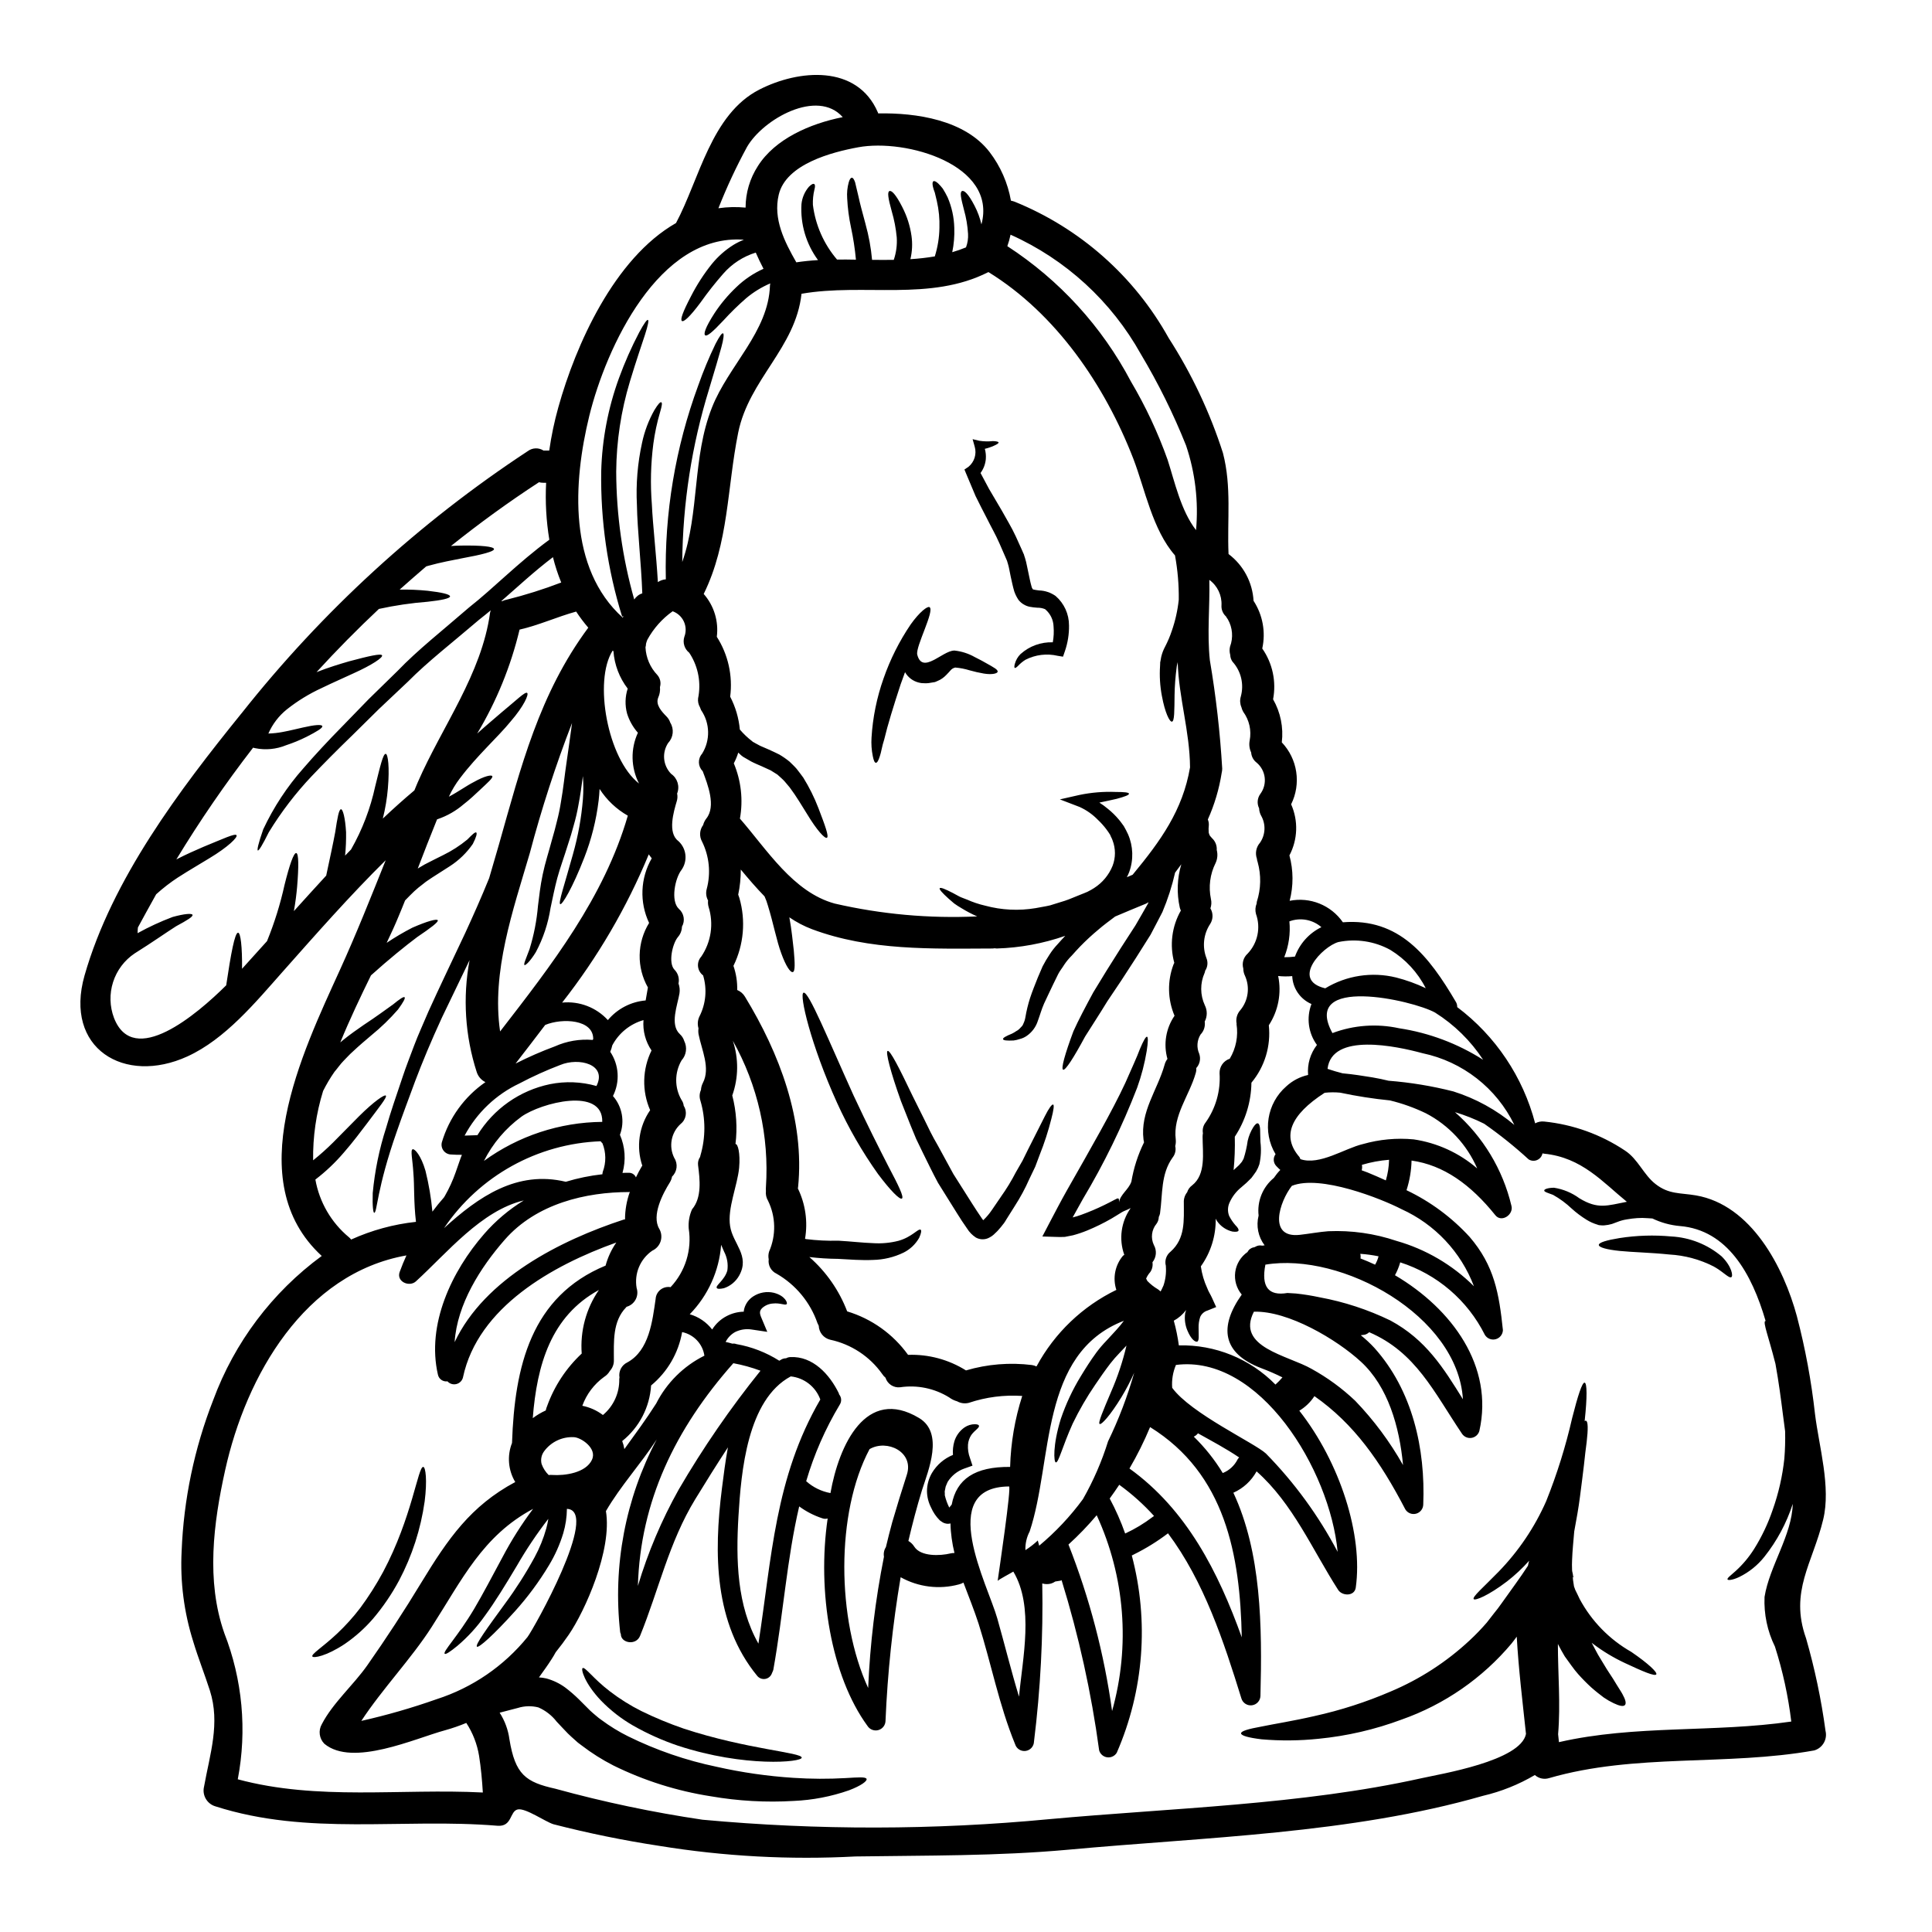 <?xml version="1.0" encoding="UTF-8"?>
<!-- Uploaded to: SVG Repo, www.svgrepo.com, Generator: SVG Repo Mixer Tools -->
<svg fill="#000000" width="800px" height="800px" version="1.1" viewBox="144 144 512 512" xmlns="http://www.w3.org/2000/svg">
 <g>
  <path d="m627.77 602.65c0.578 2.266-0.742 4.582-2.988 5.234-23.301 4.18-47.398 0.707-70.273 7.34-1.312 0.406-2.738 0.094-3.758-0.824-4.273 2.523-8.906 4.379-13.738 5.508-35.109 10.102-73.688 10.926-109.93 14.285-18.75 1.707-37.586 1.508-56.391 1.789-17.387 0.93-34.824-0.012-52.008-2.812-9.422-1.438-18.766-3.344-27.996-5.719-2.16-0.652-7.34-4.328-9.445-3.938-2.219 0.43-1.426 4.668-5.438 4.328-25.293-2.078-50.102 2.754-74.742-5.148l0.004 0.004c-2.231-0.672-3.547-2.973-2.988-5.234 1.539-8.594 4.328-16.73 1.539-25.465-1.398-4.352-3.102-8.621-4.414-12.988v-0.004c-2.438-7.719-3.481-15.809-3.07-23.895 0.535-13.727 3.363-27.27 8.363-40.062 5.633-15.281 15.637-28.57 28.766-38.207-21.598-19.859-5.234-53.715 4.832-75.824 4.352-9.562 8.223-19.316 12.121-29.047-9.531 9.418-18.383 19.488-27.316 29.559-7.168 8.082-15.188 17.84-25.234 22.434-16.699 7.629-32.773-2.102-27.258-21.453 7.285-25.516 25.191-49.199 41.598-69.473l0.004 0.004c21.43-27.078 47.055-50.551 75.91-69.523 1.219-0.887 2.859-0.93 4.125-0.113h1.508c0.551-3.879 1.359-7.719 2.418-11.492 4.578-16.418 14.766-39.434 31.18-48.805 6.203-11.605 9.301-28.82 22.078-35.363 10.441-5.348 25.918-6.715 31.41 6.035v-0.004c0.023 0.094 0.055 0.188 0.09 0.281 10.129-0.199 22.984 1.734 29.52 10.234 2.891 3.781 4.832 8.199 5.66 12.887 0.316 0.066 0.633 0.152 0.938 0.258 17.348 7.023 31.766 19.773 40.855 36.129 6.109 9.492 10.949 19.742 14.395 30.492 2.336 8.988 1.082 17.711 1.48 26.766 3.93 2.957 6.356 7.496 6.629 12.402 2.434 3.731 3.266 8.285 2.305 12.637 2.731 3.914 3.766 8.766 2.871 13.457 1.977 3.457 2.785 7.461 2.309 11.414 2.043 2.152 3.379 4.883 3.82 7.816 0.445 2.938-0.027 5.941-1.348 8.602 1.934 4.344 1.766 9.336-0.453 13.543 1.07 3.938 1.09 8.086 0.059 12.031 5.418-1.086 10.961 1.148 14.109 5.691 14.906-1.18 22.758 8.848 29.984 21.168 0.223 0.398 0.328 0.852 0.316 1.309 10.164 7.644 17.441 18.504 20.656 30.809 0.734-0.41 1.578-0.578 2.414-0.48 7.644 0.781 14.98 3.414 21.371 7.68 3.469 2.246 4.949 6.43 8.109 8.875 3.543 2.789 6.57 2.305 10.727 3.019 14.648 2.531 23.223 18.977 26.766 32.117h-0.004c2.219 8.484 3.816 17.121 4.781 25.836 1.051 8.59 4.266 19.316 2.16 27.965-2.785 11.551-8.961 19.004-4.551 31.41h0.004c2.316 8.039 4.043 16.238 5.164 24.527zm-10.898-72.125c0.195-2.402 0.262-4.816 0.203-7.227-0.199-1.508-0.395-3.043-0.598-4.551-0.484-3.84-1.078-8.449-1.969-13.348-0.059-0.168-0.086-0.367-0.145-0.539-1.648-6.488-3.211-10.441-2.559-10.781 0.027 0 0.086 0.027 0.113 0.027-3.672-12.629-10.16-24.129-22.703-25.191v0.004c-2.539-0.223-5.016-0.902-7.309-2.008-0.91-0.086-1.789-0.086-2.676-0.145-0.906 0.004-1.805 0.062-2.703 0.172l-1.508 0.227v0.004c-0.398 0.059-0.793 0.145-1.18 0.254-0.789 0.195-1.535 0.566-2.644 0.938-0.66 0.195-1.336 0.316-2.019 0.371-0.262 0.027-0.523 0.027-0.785 0h-0.145l-0.082-0.027h-0.004c-0.145 0.004-0.285-0.008-0.43-0.027-0.137-0.059-0.277-0.105-0.426-0.145-1-0.297-1.957-0.73-2.844-1.281-1.398-0.863-2.719-1.852-3.938-2.957-1.492-1.418-3.152-2.641-4.949-3.644-1.426-0.539-2.391-0.789-2.336-1.18 0.027-0.312 0.883-0.68 2.562-0.711v-0.004c2.441 0.375 4.754 1.332 6.742 2.793 4.949 3.016 7.367 1.934 12.594 0.938-6.371-5.176-11.922-11.75-21.906-12.746-0.168-0.027-0.312-0.055-0.457-0.086-0.148 0.785-0.68 1.445-1.414 1.762-0.73 0.32-1.574 0.258-2.254-0.168-3.715-3.406-7.648-6.562-11.781-9.445-2.484-1.246-5.074-2.273-7.738-3.07 7.441 6.512 12.668 15.176 14.957 24.797 0.656 2.336-2.617 4.582-4.266 2.508-6.543-8.145-13.734-13.293-22.199-14.477-0.062 2.641-0.504 5.258-1.309 7.769 0 0.027-0.027 0.055-0.027 0.082v0.004c6.32 3.008 12 7.211 16.727 12.379 6.547 7.625 7.797 14.957 8.82 24.695v-0.004c-0.035 1.141-0.812 2.125-1.914 2.418-1.102 0.297-2.266-0.168-2.863-1.137-4.586-9.168-12.676-16.102-22.438-19.23-0.332 1.184-0.801 2.332-1.391 3.41 15.16 8.934 26.23 24.156 22.359 41.281-0.281 0.98-1.117 1.699-2.129 1.836-1.008 0.137-2.004-0.34-2.535-1.211-7.371-10.949-12.18-21.508-24.523-26.801h-0.004c-0.332 0.316-0.738 0.543-1.18 0.66-0.371 0.055-0.707 0.082-1.051 0.141 1.289 1.023 2.496 2.148 3.613 3.359 10.102 11.266 13.543 26.715 12.945 41.508-0.023 1.137-0.797 2.125-1.895 2.422-1.102 0.297-2.262-0.172-2.856-1.145-6.602-12.691-13.598-22.676-24.102-30.016 0 0.047-0.02 0.086-0.055 0.113-1.016 1.531-2.359 2.812-3.934 3.758 10.812 13.777 16.926 32.949 14.957 46.887-0.34 2.363-3.613 2.246-4.664 0.598-6.828-10.629-12.004-22.902-21.621-31.41-1.375 2.512-3.535 4.5-6.148 5.664 7.398 15.82 7.656 35.219 7.172 53.855-0.043 1.258-0.984 2.301-2.234 2.469-1.246 0.168-2.43-0.586-2.805-1.789-4.664-15.078-9.926-31.066-19.461-43.785v0.004c-2.832 2.152-5.863 4.027-9.051 5.602-0.172 0.109-0.352 0.195-0.543 0.258 4.606 17.383 3.199 35.809-3.984 52.293-0.531 0.871-1.527 1.344-2.539 1.207-1.008-0.133-1.844-0.855-2.125-1.836-2.07-15.289-5.402-30.383-9.957-45.121-0.086 0.059-0.168 0.145-0.285 0.145-0.484 0.082-0.941 0.168-1.395 0.223-0.34 0.238-0.711 0.422-1.109 0.543-0.766 0.207-1.57 0.195-2.332-0.027 0.262 14.004-0.469 28.008-2.191 41.906-0.031 1.258-0.969 2.309-2.215 2.477-1.246 0.172-2.43-0.59-2.793-1.793-4.266-10.41-6.297-21.254-9.672-31.922-1.18-3.641-2.648-7.254-4.016-10.895-0.379 0.219-0.789 0.383-1.219 0.484-5.191 1.398-10.727 0.711-15.422-1.91-2.133 12.602-3.473 25.328-4.012 38.098-0.035 1.137-0.809 2.117-1.906 2.418-1.098 0.301-2.266-0.152-2.875-1.113-9.645-13.199-13.383-35.617-10.551-54.965-0.469 0.137-0.969 0.117-1.426-0.055-2.195-0.719-4.258-1.781-6.117-3.148-3.269 13.969-4.18 28.309-6.856 43.297-0.062 0.227-0.148 0.445-0.258 0.656-0.055 0.109-0.086 0.223-0.141 0.34-0.289 0.754-0.957 1.297-1.754 1.426-0.797 0.129-1.602-0.176-2.113-0.801-11.465-13.969-11.523-32.488-9.359-49.645 0.453-3.543 0.91-7.254 1.594-10.926-2.988 4.582-5.902 9.219-8.66 13.746-6.969 11.414-9.645 23.953-14.621 36.211-1.082 2.676-5.094 1.906-5.094-0.426v-0.004c-0.074-0.164-0.133-0.336-0.176-0.512-1.988-17.617 1.383-35.426 9.676-51.094-4.238 6.516-9.531 12.234-13.457 18.977 1.707 10.328-5.578 26.516-9.84 32.746-1.082 1.574-2.246 3.148-3.473 4.664-0.344 0.625-0.68 1.223-1.082 1.824-1.023 1.621-2.215 3.242-3.352 4.836 0.66 0.035 1.32 0.133 1.965 0.281 1.789 0.492 3.477 1.301 4.981 2.391 1.281 0.969 2.496 2.019 3.641 3.148 0.969 0.996 1.969 1.969 2.961 2.961 0.512 0.457 0.855 0.789 1.426 1.25l0.852 0.711 0.738 0.539c2.219 1.652 4.578 3.102 7.055 4.332 7.453 3.672 15.34 6.387 23.473 8.078 6.703 1.512 13.516 2.488 20.371 2.93 4.613 0.305 9.242 0.324 13.855 0.059 3.328-0.199 5.348-0.371 5.512 0.254 0.141 0.539-1.367 1.734-4.664 2.988-4.723 1.652-9.66 2.602-14.656 2.816-7.324 0.438-14.676 0.027-21.906-1.223-9.008-1.395-17.75-4.156-25.918-8.191-2.934-1.5-5.727-3.262-8.336-5.266-0.34-0.254-0.594-0.426-1.023-0.766l-0.824-0.738c-0.543-0.453-1.25-1.137-1.824-1.676-1.109-1.137-2.106-2.219-3.043-3.215l0.004-0.008c-1.266-1.609-2.91-2.883-4.785-3.699-1.797-0.461-3.691-0.41-5.461 0.145l-4.805 1.25-0.004 0.004c1.371 2.133 2.254 4.539 2.59 7.051 1.535 9.332 4.266 11.352 12.234 13.113v0.004c12.805 3.519 25.812 6.254 38.945 8.195 30.551 2.812 61.301 2.762 91.84-0.145 32.32-2.961 66.828-3.781 98.496-10.812 5.234-1.18 26.461-4.578 27.883-11.777-0.91-8.594-1.969-17.156-2.449-25.777-0.426 0.598-0.883 1.18-1.336 1.762l0.004 0.004c-7.734 9.227-17.809 16.203-29.164 20.199-7.086 2.648-14.492 4.359-22.023 5.094-5.019 0.527-10.074 0.574-15.105 0.141-3.5-0.426-5.406-0.969-5.438-1.574-0.027-0.605 1.938-1.18 5.348-1.793 3.387-0.707 8.266-1.449 14.195-2.812l0.008-0.004c6.863-1.516 13.57-3.68 20.027-6.457 7.758-3.258 14.875-7.859 21.023-13.598 1.594-1.48 3.106-3.051 4.527-4.699 0.652-0.855 1.309-1.707 1.969-2.531l0.969-1.223 0.996-1.367c2.504-3.543 4.926-6.769 6.969-9.93 0.086-0.453 0.199-0.91 0.316-1.336v0.004c-1.777 1.992-3.731 3.82-5.836 5.457-5.039 3.84-8.477 5.152-8.848 4.723-0.484-0.566 2.531-3.102 6.574-7.254 5.289-5.438 9.566-11.777 12.629-18.719 2.867-7.156 5.172-14.523 6.887-22.043 1.48-5.832 2.644-9.473 3.301-9.359s0.68 3.898 0.027 9.957v0.004c0.004 0.074-0.004 0.152-0.027 0.227 0.141-0.086 0.254-0.145 0.371-0.086 0.539 0.168 0.566 2.191 0.168 5.633-0.254 1.68-0.457 3.781-0.738 6.231-0.285 2.449-0.652 5.262-1.051 8.363-0.371 2.906-0.883 5.719-1.508 9.105-0.199 2.422-0.484 5.066-0.57 7.598-0.027 0.789-0.055 1.594 0 2.676 0.027 0.484 0.254 0.996 0.254 1.508l0.113 0.195-0.086 0.031-0.082 0.168 0.055 0.711c0.086 0.539 0.168 1.109 0.254 1.676l0.344 0.941c0.312 0.594 0.789 1.621 1.18 2.445 3.156 5.848 7.887 10.688 13.66 13.969 4.496 3.074 6.938 5.406 6.629 5.949-0.371 0.598-3.5-0.738-8.363-3.016-2.969-1.391-5.785-3.086-8.398-5.066-0.141-0.082-0.223-0.195-0.367-0.285 0.789 1.422 1.449 2.848 2.246 4.098 0.801 1.25 1.574 2.672 2.332 3.781 0.754 1.109 1.426 2.191 1.992 3.148 0.566 0.957 1.18 1.82 1.574 2.559 0.828 1.48 1.082 2.504 0.652 2.934-0.43 0.43-1.449 0.223-2.988-0.512l0.004 0.004c-0.91-0.434-1.785-0.941-2.617-1.512-0.965-0.738-2.074-1.574-3.242-2.617h-0.004c-1.242-1.133-2.422-2.328-3.539-3.582-1.223-1.367-2.305-3.019-3.543-4.695-0.625-1.023-1.223-2.133-1.824-3.297 0 7.934 0.738 15.902 0.059 23.922 0.082 0.711 0.141 1.426 0.223 2.106 20.23-4.637 41.086-2.473 61.566-5.461h0.004c-0.812-6.742-2.262-13.391-4.328-19.859-2.012-4.09-2.957-8.621-2.758-13.172 1.312-8.195 7.258-16.305 7.477-24.668l0.004 0.004c-1.645 5.086-4.188 9.836-7.516 14.023-1.801 2.269-4.086 4.106-6.691 5.375-1.824 0.855-2.906 0.883-3.074 0.656-0.199-0.344 0.766-1.027 2.133-2.246 1.891-1.711 3.535-3.676 4.894-5.832 2.035-3.25 3.688-6.727 4.922-10.355 1.566-4.406 2.609-8.98 3.102-13.629zm-71.555-88.41c-4.731-9.77-13.727-16.789-24.352-19.008-6.91-1.879-24.043-5.547-25.152 4.152 1.312 0.457 2.644 0.828 3.984 1.18 2.848 0.254 5.606 0.707 7.91 1.078 1.477 0.262 2.902 0.543 4.266 0.887 5.809 0.453 11.57 1.402 17.215 2.844 5.906 1.867 11.387 4.879 16.129 8.867zm-10.707 42.75c-3.449-9.078-10.355-16.426-19.203-20.43-5.316-2.754-21.539-9.219-29.047-6.176-3.297 4.211-6.426 13.914 2.078 12.988 2.336-0.254 5.207-0.789 7.625-0.965v0.004c6.109-0.262 12.215 0.605 18.008 2.559 7.754 2.203 14.82 6.34 20.539 12.02zm2.422-60.031c-3.293-5.027-7.633-9.289-12.719-12.488-5.977-3.328-35.621-9.957-27.203 5.434l0.004-0.004c5.641-2.121 11.777-2.562 17.668-1.277 7.91 1.199 15.48 4.039 22.23 8.336zm-24.574 69.102c9.445 5.094 14.082 12.594 19.23 20.883-1.34-22.137-32.035-39.062-52.348-35.676-1.137 5.859 0.789 8.363 5.832 7.512 0.766 0.059 1.574 0.086 2.336 0.141v0.004c2.082 0.223 4.152 0.555 6.199 0.996 6.496 1.195 12.805 3.262 18.75 6.141zm23.016-40.285c-2.715-6.293-7.519-11.457-13.598-14.621-3.051-1.469-6.242-2.613-9.531-3.41-4.426-0.441-8.824-1.125-13.172-2.051-1.375-0.133-2.758-0.125-4.125 0.027-9.156 5.918-11.387 11.59-6.691 17.016 0.109 0.176 0.195 0.367 0.254 0.566 5.066 1.766 11.781-2.875 16.559-3.984 4.371-1.25 8.934-1.676 13.457-1.25 6.234 0.914 12.078 3.59 16.848 7.707zm-21.508-50.609c2.711 0.688 5.348 1.641 7.871 2.844-2.125-4.188-5.375-7.703-9.387-10.156-4.199-2.309-9.082-3.043-13.773-2.078-4.184 1.18-12.746 10.07-3.473 12.262 5.625-3.406 12.375-4.441 18.762-2.871zm1.852 129.2c-0.941-10.133-3.984-20.797-11.184-27.398-6.371-5.859-19.23-13.516-28.34-13.23-4.836 9.445 9.016 11.547 15.305 15.16 4.195 2.312 8.078 5.152 11.551 8.453 4.922 5.121 9.18 10.844 12.668 17.031zm-4.555-75.422c0.523-1.777 0.812-3.613 0.855-5.465-2.441 0.188-4.856 0.637-7.199 1.34 0.094 0.48 0.074 0.977-0.055 1.445 0.512 0.172 1.023 0.371 1.535 0.57 1.594 0.656 3.242 1.367 4.863 2.109zm-2.848 22.332c0.41-0.691 0.719-1.441 0.914-2.219-1.594-0.328-3.211-0.547-4.836-0.656 0.102 0.402 0.121 0.816 0.055 1.227 1.332 0.512 2.59 1.051 3.867 1.648zm-28.934 50.043c7.57 7.715 13.973 16.496 19.008 26.059-2.023-21.789-20.715-52.375-42.848-49.531-0.816 1.91-1.156 3.992-0.996 6.062 4.953 6.797 21.824 14.621 24.836 17.41zm13.516-108.28h0.004c-2.289-3.133-2.836-7.215-1.453-10.84-2.973-1.289-4.953-4.16-5.094-7.398-1.238 0.117-2.488 0.109-3.727-0.027 0.934 4.508 0.043 9.203-2.477 13.059 0.586 5.488-1.078 10.98-4.609 15.219-0.07 5.094-1.602 10.062-4.406 14.312v0.031c0.074 2.945-0.031 5.891-0.316 8.82 0.516-0.457 1.027-0.941 1.426-1.312v0.004c0.223-0.289 0.461-0.562 0.711-0.824 0.223-0.289 0.312-0.598 0.512-0.887 0.496-1.539 0.855-3.117 1.078-4.723 0.289-1.277 0.789-2.5 1.48-3.613 0.512-0.789 0.941-1.141 1.25-1.027 0.312 0.113 0.512 0.656 0.57 1.508 0 0.855 0.055 2.051 0.086 3.473h0.004c0.238 1.957 0.141 3.938-0.289 5.859-0.211 0.656-0.5 1.289-0.855 1.879-0.395 0.57-0.824 1.18-1.25 1.734-0.828 0.871-1.711 1.691-2.644 2.449-1.359 1.09-2.438 2.484-3.148 4.07-0.516 1.117-0.555 2.394-0.113 3.543 0.453 0.891 1.016 1.723 1.676 2.477 0.66 0.652 0.922 1.137 0.789 1.453-0.145 0.285-0.711 0.34-1.594 0.223h-0.004c-1.441-0.344-2.734-1.141-3.691-2.277-0.301-0.34-0.551-0.723-0.738-1.137 0.074 4.523-1.305 8.953-3.938 12.633 0.281 2.008 0.855 3.965 1.707 5.805 0.312 0.883 0.852 1.648 1.219 2.477l1.137 2.504-2.332 0.938 0.004-0.004c-0.848 0.262-1.543 0.871-1.906 1.684-0.316 0.953-0.461 1.953-0.426 2.957 0 1.852 0.199 3.414-0.371 3.582-0.512 0.172-1.621-0.594-2.59-2.93v0.004c-0.617-1.453-0.824-3.047-0.594-4.609 0.055-0.254 0.168-0.57 0.254-0.855h0.004c-0.871 1.18-1.988 2.152-3.277 2.848 0.598 2.144 1.043 4.332 1.34 6.539 9.602-0.227 18.871 3.531 25.602 10.387 0.664-0.59 1.281-1.23 1.852-1.906-1.836-0.91-3.715-1.727-5.633-2.445-10.328-3.938-11.211-10.926-5.176-19.461 0-0.031 0-0.031 0.027-0.031-1.395-1.66-2.019-3.836-1.73-5.984 0.293-2.148 1.48-4.078 3.266-5.309 0.312-0.641 0.918-1.098 1.621-1.223l0.316-0.086c0.09-0.035 0.176-0.086 0.254-0.145 0.516-0.277 1.109-0.355 1.68-0.227l0.652-0.082c-1.707-2.25-2.293-5.152-1.594-7.887-0.434-3.801 1.086-7.559 4.043-9.988 0.504-0.75 1.074-1.457 1.707-2.106-0.344-0.312-0.711-0.652-1.055-1.023-0.828-0.859-0.914-2.191-0.203-3.148-3.535-5.891-2.336-13.473 2.848-17.984 1.625-1.5 3.617-2.539 5.777-3.016-0.25-2.852 0.586-5.691 2.344-7.953zm1.18-31.211h0.004c-2.332-2.027-5.586-2.613-8.477-1.535 0.309 3.231-0.16 6.488-1.367 9.5 0.949 0.016 1.902-0.043 2.844-0.168 1.234-3.414 3.75-6.211 7.012-7.797zm-16.246-22.395c1.453-2.129 1.562-4.898 0.285-7.137-0.332-0.605-0.516-1.281-0.539-1.969-0.605-1.223-0.484-2.676 0.312-3.785 1.945-2.598 1.504-6.266-0.996-8.336-0.836-0.645-1.352-1.617-1.422-2.672-0.461-0.98-0.602-2.082-0.395-3.148 0.52-2.668-0.098-5.434-1.703-7.629-0.219-0.383-0.383-0.793-0.484-1.219-0.379-0.883-0.438-1.871-0.168-2.793 0.914-3.262 0.086-6.766-2.195-9.273-0.371-0.523-0.582-1.148-0.598-1.793-0.203-0.711-0.223-1.465-0.055-2.188 0.891-2.375 0.684-5.023-0.57-7.227-0.195-0.254-0.344-0.512-0.512-0.789-0.824-0.754-1.262-1.844-1.18-2.957 0.129-2.641-1.082-5.172-3.223-6.723 0.168 7.086-0.625 14.137 0.141 21.336h0.004c1.613 9.492 2.707 19.066 3.269 28.676 0 0.387-0.047 0.766-0.141 1.141-0.668 4.258-1.902 8.41-3.668 12.344 0.211 0.504 0.301 1.051 0.254 1.598-0.066 0.547-0.078 1.098-0.031 1.648v0.199c0.039 0.09 0.07 0.188 0.086 0.285 0.059 0.168 0.086 0.285 0.113 0.344s0.113 0.195 0.168 0.285c0.055 0.086 0.516 0.598 0.543 0.625l0.004-0.004c0.852 0.801 1.301 1.938 1.223 3.102 0.305 1.16 0.195 2.387-0.312 3.473-1.477 2.945-1.906 6.305-1.227 9.527 0.191 0.824 0.141 1.684-0.141 2.477 0.77 1.273 0.746 2.871-0.055 4.125-1.781 2.68-2.152 6.051-0.996 9.055 0.457 1.105 0.328 2.363-0.344 3.356-0.02 0.195-0.066 0.387-0.141 0.566-1.219 2.731-1.199 5.852 0.055 8.566 0.691 1.363 0.684 2.977-0.027 4.328 0.188 1.258-0.223 2.531-1.109 3.441-0.949 1.535-1.078 3.441-0.344 5.094 0.457 1.309 0.156 2.766-0.785 3.785 0.035 0.449-0.012 0.902-0.145 1.336-1.68 5.949-6.09 11.211-5.293 17.613 0.059 0.582 0.012 1.168-0.141 1.734 0.246 1.055-0.004 2.168-0.68 3.016-3.188 4.438-2.617 9.672-3.356 14.879h-0.004c-0.062 0.305-0.168 0.602-0.312 0.879-0.012 0.645-0.219 1.273-0.598 1.797-1.316 1.578-1.594 3.777-0.711 5.633 0.828 1.457 0.684 3.273-0.371 4.582 0.145 0.902-0.059 1.824-0.57 2.586-0.461 0.512-0.836 1.098-1.109 1.734 0.059 0.059 0.172 0.395 0.316 0.625 0.832 0.867 1.781 1.613 2.816 2.219 0.246 0.168 0.473 0.359 0.68 0.574 0.027-0.059 0.027-0.086 0.086-0.113 0 0 0.594-1.137 0.707-1.48l0.004-0.004c0.535-1.609 0.75-3.312 0.625-5.004v-0.176c-0.383-1.395 0.109-2.887 1.254-3.781 3.938-3.5 3.504-8.266 3.504-13.113h-0.004c-0.023-0.949 0.289-1.879 0.883-2.617 0.227-0.734 0.684-1.375 1.309-1.824 3.754-2.93 2.785-8.66 2.785-12.859 0-0.324 0.027-0.648 0.086-0.969-0.18-1.004 0.078-2.043 0.715-2.844 2.691-3.789 3.996-8.391 3.699-13.027-0.059-1.746 1.039-3.324 2.699-3.871 1.648-2.75 2.285-5.992 1.793-9.164 0-0.055 0.027-0.082 0.027-0.113-0.262-1.293 0.105-2.637 0.996-3.613 2.098-2.547 2.574-6.059 1.227-9.07-0.297-0.605-0.453-1.266-0.457-1.938-0.406-1.422 0.035-2.949 1.137-3.938 2.684-2.809 3.543-6.898 2.219-10.551-0.234-0.898-0.176-1.844 0.172-2.703 0.031-0.168 0.031-0.344 0.059-0.512 1.105-3.406 1.18-7.062 0.219-10.512-0.109-0.281-0.176-0.582-0.199-0.883-0.52-1.469-0.199-3.102 0.836-4.262zm-5.957 163.45c0.109-0.195 0.254-0.371 0.426-0.512-3.543-2.391-7.254-4.352-10.922-6.402v-0.004c-0.293 0.383-0.672 0.688-1.113 0.883 2.957 2.879 5.539 6.121 7.68 9.648 1.711-0.68 3.109-1.969 3.93-3.613zm1.109 47.141c-0.43-21.848-4.352-43.332-24.297-55.707-1.574 3.777-3.398 7.449-5.465 10.98 15.195 10.93 23.559 27.488 29.762 44.738zm-12.117-293.41c0.684-7.582-0.219-15.223-2.648-22.434-3.348-8.379-7.352-16.473-11.98-24.215-7.797-13.996-19.91-25.098-34.531-31.648-0.211 1.035-0.496 2.051-0.852 3.043 13.797 8.961 25.07 21.301 32.746 35.852 3.898 6.594 7.16 13.547 9.73 20.766 1.871 5.777 3.519 13.488 7.535 18.637zm-1.594 62.875c-0.059-9.473-2.988-18.5-3.269-27.879l-0.145 0.625-0.055 0.254h-0.004c-0.008 0.039-0.016 0.078-0.027 0.117l-0.059 0.484c-0.316 2.383-0.5 4.785-0.539 7.195-0.059 4.156 0 7.004-0.711 7.086-0.598 0.059-1.82-2.301-2.644-6.797l-0.004-0.004c-0.5-2.633-0.664-5.32-0.484-7.996l0.027-0.594v-0.004c-0.016-0.152-0.004-0.305 0.031-0.453l0.055-0.254 0.199-1.109 0.004-0.004c0.223-0.934 0.566-1.832 1.023-2.672 0.695-1.34 1.285-2.727 1.762-4.156 0.934-2.676 1.555-5.449 1.852-8.266 0.051-3.941-0.285-7.875-0.996-11.75-5.977-6.828-7.938-17.527-11.039-25.609-7.539-19.461-20.469-38.434-38.406-49.477-15.477 7.871-33.004 2.875-49.531 5.75-1.574 14.367-13.914 22.645-16.785 36.812-2.961 14.68-2.477 29.191-9.133 42.734l-0.004 0.004c2.734 3.109 3.996 7.242 3.473 11.352 3.004 4.711 4.258 10.328 3.543 15.871 1.41 2.711 2.281 5.668 2.562 8.707 0.973 1.148 2.07 2.191 3.269 3.102l0.113 0.086v0.051l0.195 0.086 0.598 0.34 1.223 0.656c0.738 0.312 1.508 0.652 2.301 0.996 0.914 0.426 1.824 0.824 2.703 1.277h0.008c0.965 0.562 1.887 1.199 2.754 1.906 0.656 0.652 1.25 1.18 1.879 1.906 0.625 0.789 1.223 1.594 1.766 2.336v-0.004c1.586 2.562 2.93 5.266 4.012 8.082 1.789 4.664 2.812 7.477 2.273 7.852-0.539 0.375-2.731-2.047-5.289-6.297-1.312-2.074-2.789-4.637-4.609-7.055l-1.367-1.621c-0.516-0.57-1.25-1.18-1.879-1.762-0.371-0.262-1.18-0.711-1.766-1.109-0.789-0.344-1.574-0.711-2.363-1.082-0.965-0.426-1.969-0.828-2.812-1.277l-1.18-0.684-0.598-0.344-0.285-0.168-0.227-0.141-0.055-0.059-0.059-0.055-0.168-0.113c-0.312-0.254-0.57-0.539-0.855-0.789v-0.008c-0.297 0.984-0.695 1.941-1.18 2.848 1.941 4.621 2.504 9.711 1.621 14.648 7.199 8.266 14.109 19.488 25.094 22.508h-0.004c12.383 2.852 25.094 4 37.785 3.41-1.422-0.621-2.801-1.344-4.125-2.16-0.688-0.391-1.352-0.816-1.988-1.281-0.512-0.453-0.996-0.883-1.449-1.25-1.707-1.535-2.562-2.504-2.363-2.785 0.199-0.285 1.395 0.199 3.441 1.25 0.512 0.285 1.055 0.57 1.68 0.91s1.309 0.512 2.019 0.828v-0.008c1.582 0.711 3.231 1.266 4.918 1.652 4.352 1.176 8.906 1.398 13.348 0.652 1.25-0.254 2.531-0.426 3.836-0.734 1.281-0.395 2.59-0.789 3.938-1.223 1.348-0.438 2.644-1.055 4.012-1.574 0.625-0.254 1.453-0.566 1.938-0.789l1.023-0.543 0.789-0.48h-0.004c2.191-1.402 3.891-3.453 4.867-5.863 0.836-2.168 0.836-4.574 0-6.746-0.141-0.48-0.539-1.105-0.625-1.449-0.324-0.531-0.676-1.043-1.055-1.539-0.668-0.883-1.41-1.711-2.219-2.469-1.379-1.422-3.008-2.57-4.809-3.391l-5.262-2.019 5.207-1.18c3.16-0.656 6.391-0.922 9.613-0.789 2.188 0 3.441 0.113 3.5 0.457 0.059 0.344-1.109 0.789-3.269 1.367-1.223 0.312-2.816 0.598-4.582 0.996 0.777 0.488 1.52 1.031 2.219 1.621 1.094 0.871 2.094 1.855 2.988 2.93 0.539 0.625 0.824 1.109 1.25 1.652h0.004c0.414 0.711 0.793 1.441 1.137 2.188 1.383 3.176 1.496 6.762 0.309 10.016-0.18 0.469-0.387 0.926-0.625 1.367 0.512-0.227 1.027-0.43 1.539-0.656 0.047-0.043 0.086-0.09 0.113-0.141 7.281-8.82 13.156-16.926 15.094-28.309zm-2.305 25.664c-0.539 0.738-1.078 1.48-1.648 2.219h-0.004c-0.812 3.57-1.934 7.066-3.359 10.441-1.023 1.934-1.934 3.781-3.148 6.031-1.25 1.969-2.535 4.016-3.84 6.09-2.672 4.184-5.203 8.023-7.598 11.523-2.16 3.543-4.211 6.656-5.902 9.359-3.047 5.66-5.234 9.055-5.832 8.789-0.598-0.266 0.484-4.152 2.731-10.184 1.336-2.961 3.184-6.461 5.262-10.301 2.188-3.641 4.695-7.684 7.312-11.781 1.336-2.047 2.617-4.039 3.867-5.977 1.137-1.969 2.246-3.867 3.269-5.688l0.004 0.004c0.082-0.145 0.148-0.297 0.195-0.457-0.207 0.141-0.426 0.262-0.652 0.371-2.754 1.109-5.465 2.273-8.195 3.418-1.449 1.105-3.043 2.246-4.438 3.469l0.004-0.004c-1.711 1.418-3.344 2.93-4.894 4.527-0.738 0.789-1.48 1.574-2.191 2.391v-0.004c-0.746 0.738-1.414 1.547-1.992 2.418-0.512 0.855-1.137 1.574-1.594 2.477s-0.883 1.789-1.309 2.676c-0.828 1.789-1.762 3.641-2.422 5.117-0.656 1.477-1.078 3.043-1.648 4.578-0.516 1.633-1.566 3.047-2.984 4.016-0.562 0.383-1.188 0.664-1.852 0.82-0.512 0.176-1.039 0.301-1.574 0.371-1.734 0.086-2.731 0-2.816-0.344-0.086-0.344 0.789-0.824 2.391-1.477h-0.004c0.387-0.191 0.758-0.41 1.109-0.656 0.414-0.211 0.785-0.5 1.082-0.855 0.168-0.168 0.312-0.34 0.484-0.512 0.148-0.199 0.266-0.418 0.344-0.652 0.254-0.527 0.43-1.094 0.52-1.672 0.289-1.707 0.699-3.391 1.223-5.039 0.625-1.906 1.309-3.543 2.074-5.492 0.395-0.969 0.828-1.969 1.281-2.988l0.004 0.004c0.543-1.047 1.141-2.062 1.789-3.043 0.648-1.02 1.391-1.973 2.223-2.848 0.652-0.711 1.277-1.453 1.969-2.16-5.848 2.039-11.969 3.172-18.156 3.359-0.199 0-0.371-0.059-0.57-0.059-0.16 0.004-0.324 0.023-0.484 0.059-16.184 0.055-32.547 0.625-47.91-5.117h0.004c-2.121-0.805-4.137-1.859-6.004-3.148 0.652 3.445 0.883 6.461 1.18 8.793 0.289 3.297 0.395 5.547-0.254 5.719s-1.852-1.594-3.07-4.981c-1.223-3.269-2.106-8.027-3.543-12.664v0.004c-0.23-0.828-0.523-1.637-0.883-2.418-2.188-2.246-4.266-4.668-6.297-7.113 0.008 2.238-0.219 4.469-0.684 6.656 0.121 0.289 0.227 0.582 0.312 0.883 1.73 5.981 1.172 12.391-1.574 17.984 0.711 2.055 1.051 4.223 0.996 6.398 0.855 0.352 1.578 0.969 2.051 1.762 9.16 15.023 15.875 32.668 14.082 50.5 0 0.113-0.059 0.227-0.059 0.316 2.012 4.141 2.68 8.805 1.906 13.344 0.066 0.031 0.133 0.059 0.199 0.082 2.859 0.363 5.742 0.508 8.621 0.43 3.445 0.195 6.461 0.566 9.164 0.652 2.285 0.156 4.578-0.055 6.797-0.625 3.613-1.023 5.207-3.328 5.859-2.93 0.254 0.168 0.172 0.91-0.395 2.133h0.004c-0.961 1.699-2.406 3.07-4.152 3.938-2.523 1.219-5.281 1.879-8.082 1.934-2.988 0.141-6.231-0.113-9.387-0.289v0.004c-2.5-0.023-4.996-0.184-7.481-0.48 4.465 3.906 7.902 8.852 10.016 14.395 6.5 1.961 12.172 6.012 16.137 11.523 5.414-0.191 10.762 1.246 15.352 4.125 5.664-1.668 11.609-2.152 17.469-1.426 0.414 0.059 0.812 0.184 1.184 0.371 0.027-0.055 0.086-0.082 0.113-0.141 4.75-8.75 12.125-15.797 21.082-20.145-1.02-3.121-0.352-6.543 1.762-9.055 0.059-0.086 0.289-0.145 0.344-0.227-1.492-4.156-0.863-8.773 1.68-12.379-0.086 0.031-0.172 0.059-0.227 0.086-0.484 0.316-1.594 0.652-2.106 0.996-0.883 0.57-1.824 1.109-2.789 1.707h-0.004c-2.07 1.191-4.219 2.242-6.426 3.148-1.215 0.496-2.461 0.914-3.727 1.254l-2.16 0.426h-0.004c-0.844 0.043-1.688 0.043-2.535 0l-3.414-0.109 1.707-3.273c1.535-2.902 3.098-5.945 4.805-8.961 6.316-11.125 12.008-20.996 15.477-28.477 1.621-3.727 3.047-6.742 3.867-8.988 0.914-2.164 1.574-3.328 1.879-3.242 0.305 0.086 0.289 1.422-0.082 3.754l0.004-0.008c-0.547 3.324-1.395 6.59-2.535 9.758-3.949 10.23-8.762 20.109-14.391 29.52-0.91 1.648-1.824 3.269-2.703 4.863l-0.004 0.004c0.762-0.184 1.512-0.414 2.25-0.684 2.07-0.75 4.106-1.609 6.086-2.574 0.941-0.484 1.879-0.91 2.731-1.395l0.625-0.316 0.316-0.082 0.168 0.082c0.141 0.059 0.113 0.828 0.113 0.969 0.312-2.074 2.531-3.356 3.269-5.465l0.004 0.004c0.602-3.625 1.734-7.141 3.359-10.438-0.062-0.242-0.109-0.492-0.141-0.738-0.91-7.453 3.699-13.059 5.606-19.887v-0.004c0.145-0.535 0.398-1.039 0.738-1.48-1.105-3.902-0.418-8.094 1.879-11.438-1.848-4.336-1.941-9.223-0.258-13.625 0.055-0.137 0.121-0.27 0.195-0.395-1.285-4.664-0.66-9.652 1.738-13.855-0.117-0.254-0.211-0.516-0.285-0.785-0.848-3.805-0.707-7.766 0.41-11.5zm-7.629 173c0.121-0.105 0.254-0.203 0.395-0.281-2.777-3.07-5.867-5.84-9.219-8.266-0.824 1.223-1.648 2.449-2.531 3.641 1.602 2.981 2.973 6.082 4.098 9.277 2.57-1.191 5.004-2.656 7.258-4.371zm-4.863-38.234c-0.984 2.211-2.106 4.359-3.359 6.43-2.988 4.894-5.32 7.426-5.801 7.144-0.48-0.285 0.883-3.445 3.043-8.539 1.723-3.945 3.086-8.039 4.07-12.234-0.625 0.68-1.281 1.367-1.879 1.992-0.832 0.859-1.621 1.762-2.359 2.703-1.398 1.82-2.848 3.898-4.07 5.715-2.238 3.273-4.227 6.707-5.949 10.273-2.754 6.09-3.727 10.41-4.469 10.27-0.539-0.082-0.852-4.496 1.312-11.492 1.352-3.992 3.148-7.82 5.352-11.414 1.25-2.051 2.477-4.016 4.098-6.231 0.805-1.082 1.68-2.106 2.617-3.074 0.855-0.941 1.734-1.906 2.644-2.875 0.715-0.781 1.387-1.598 2.019-2.445-22.504 8.707-18.719 37.102-24.977 55.848h-0.004c-0.793 1.52-1.18 3.219-1.121 4.934 1.176-0.75 2.281-1.605 3.297-2.562 0.027 0.344 0.316 1.023 0.344 1.395 4.352-3.633 8.25-7.777 11.609-12.348 2.762-4.848 4.992-9.977 6.652-15.305 2.836-5.844 5.152-11.93 6.93-18.18zm-5.859 89.648c4.848-17.23 3.402-35.629-4.078-51.891-2.32 2.754-4.816 5.348-7.481 7.766 5.59 14.199 9.469 29.012 11.559 44.129zm-24.668-3.812c0.941-10.184 4.043-23.895-1.508-33.145-0.457 0.316-4.098 2.219-4.152 2.477 0.34-2.363 3.695-25.035 3.016-25.035-19.461 0.145-5.606 26.094-3.102 34.996 1.961 6.914 3.668 13.883 5.746 20.707zm0.855-79.688-0.004-0.004c-4.785-0.32-9.586 0.297-14.137 1.824-1.047 0.273-2.156 0.133-3.102-0.395-0.77-0.215-1.492-0.57-2.133-1.051-3.879-2.398-8.48-3.348-12.988-2.676-1.73 0.195-3.356-0.867-3.871-2.531-0.34-0.285-0.641-0.621-0.879-0.996-3.297-4.652-8.223-7.891-13.797-9.078-1.719-0.418-2.949-1.926-3.019-3.695-0.109-0.227-0.223-0.457-0.34-0.711-1.918-5.527-5.766-10.172-10.84-13.09-1.453-0.676-2.297-2.223-2.078-3.812-0.141-0.688-0.102-1.406 0.117-2.074 1.871-4.301 1.77-9.211-0.285-13.43-0.477-0.785-0.676-1.707-0.57-2.617-0.027-0.32-0.027-0.645 0-0.969 0.906-13.523-2.141-27.016-8.773-38.836 1.574 4.715 1.523 9.824-0.145 14.508 1.09 4.195 1.379 8.559 0.852 12.859 0.625-0.055 1.312 2.391 0.969 6.297-0.457 4.777-3.148 10.754-2.391 15.477 0.711 4.664 5.348 7.824 2.391 13.113-0.887 1.574-2.324 2.762-4.039 3.332-1.055 0.227-1.734 0.227-1.879-0.059-0.457-0.625 2.074-2.047 2.785-4.609h0.004c0.258-1.719-0.043-3.473-0.852-5.008-0.254-0.566-0.512-1.18-0.789-1.82v0.004c-0.523 6.918-3.473 13.434-8.32 18.395 2.363 0.68 4.445 2.098 5.945 4.043 0.93-1.504 2.246-2.727 3.812-3.543 1.402-0.742 2.965-1.148 4.555-1.18 0.02-0.281 0.066-0.555 0.141-0.828 0.367-1.324 1.207-2.469 2.359-3.215 1.613-1.055 3.59-1.406 5.465-0.969 3.07 0.789 3.754 2.789 3.387 3.019-0.426 0.395-1.68-0.395-3.641-0.172-1.062 0.074-2.066 0.504-2.848 1.223-0.711 0.738-0.711 1.34-0.199 2.531l1.574 3.754-4.184-0.625c-1.488-0.227-3.008 0.012-4.356 0.684-1.078 0.602-1.949 1.516-2.504 2.617 0.609 0.121 1.207 0.273 1.797 0.457 0.352-0.059 0.715-0.02 1.051 0.113 4.043 0.711 7.91 2.211 11.379 4.41 0.199-0.113 0.395-0.254 0.625-0.371 0.367-0.184 0.77-0.281 1.18-0.281 0.332-0.188 0.699-0.293 1.078-0.316 6.008-0.312 10.441 4.582 12.891 9.59 0.055 0.113 0.027 0.199 0.086 0.316l0.004-0.004c0.645 0.777 0.703 1.891 0.141 2.731-3.809 6.348-6.793 13.156-8.879 20.258 1.812 1.621 4.035 2.711 6.43 3.148 2.246-12.688 9.387-28.363 23.5-19.883 6.629 3.984 2.418 13.883 0.766 19.09-1.395 4.523-2.562 9.016-3.613 13.484h0.004c0.625 0.359 1.148 0.867 1.535 1.477 1.707 2.731 6.941 2.477 9.617 1.824 0.344-0.078 0.699-0.117 1.055-0.113-0.316-1.285-0.566-2.59-0.742-3.902-0.184-1.305-0.289-2.617-0.312-3.934-0.41 0.121-0.84 0.129-1.254 0.027-0.328-0.055-0.637-0.18-0.91-0.371-0.227-0.141-0.512-0.344-0.652-0.453-0.988-0.98-1.781-2.141-2.332-3.418-0.695-1.344-1.066-2.836-1.082-4.352 0.012-1.703 0.473-3.371 1.336-4.836 1.289-2.144 3.234-3.812 5.551-4.754-0.098-1.203 0.027-2.418 0.367-3.582 0.461-1.516 1.426-2.828 2.731-3.727 0.809-0.539 1.758-0.828 2.731-0.824 0.684 0.027 1.027 0.168 1.055 0.395 0.168 0.57-1.055 1.137-2.019 2.449v-0.004c-0.504 0.766-0.809 1.645-0.883 2.559-0.082 1.23 0.102 2.461 0.543 3.613l0.652 1.969-2.219 0.789v-0.004c-1.801 0.652-3.332 1.883-4.356 3.5-0.223 0.426-0.34 0.852-0.539 1.277-0.113 0.426-0.141 0.855-0.254 1.277v0.004c0.035 0.332 0.043 0.664 0.027 0.996 0.262 1.133 0.66 2.231 1.18 3.269 0.195-0.254 0.426-0.512 0.652-0.789 1.277-6.769 6.117-10.07 15.477-9.984v0.004c0.176-6.391 1.258-12.727 3.211-18.812zm-10.812-310.48c4.238-15.793-19.973-22.789-32.668-20.43-6.941 1.277-19.145 4.441-21.055 12.594-1.508 6.398 1.508 12.375 4.668 17.895 1.879-0.285 3.781-0.48 5.746-0.594-3.156-4.285-4.707-9.539-4.383-14.852 0.172-1.691 0.859-3.289 1.969-4.578 0.738-0.738 1.18-0.883 1.426-0.711 0.242 0.168 0.254 0.68 0.027 1.508v-0.004c-0.312 1.305-0.445 2.644-0.395 3.984 0.664 5.359 2.891 10.406 6.398 14.508 1.648-0.027 3.328 0 5.008 0.031-0.266-2.867-0.703-5.719-1.305-8.535-0.547-2.547-0.887-5.133-1.016-7.731-0.105-1.438 0.035-2.879 0.422-4.266 0.254-0.855 0.539-1.18 0.828-1.18 0.289 0 0.566 0.395 0.855 1.219 0.223 0.828 0.453 2.051 0.91 3.84 0.371 1.793 1.023 4.125 1.852 7.227h-0.004c0.863 3.098 1.445 6.269 1.734 9.473 1.906 0.027 3.836 0.027 5.746 0h0.004c0.652-1.918 0.922-3.949 0.785-5.973-0.219-2.336-0.66-4.644-1.324-6.898-0.996-3.543-1.18-5.094-0.625-5.348 0.555-0.254 1.676 0.789 3.441 4.266h-0.004c1.227 2.379 2.047 4.949 2.422 7.598 0.293 2.059 0.195 4.152-0.289 6.176 2.168-0.129 4.328-0.375 6.469-0.738 0.77-2.453 1.184-5 1.223-7.57 0.078-2.383-0.152-4.762-0.684-7.086-0.227-0.883-0.395-1.621-0.539-2.246-0.199-0.492-0.359-0.996-0.484-1.508-0.199-0.824-0.141-1.309 0.086-1.48 0.227-0.172 0.652-0.027 1.336 0.598h-0.004c0.426 0.418 0.82 0.867 1.184 1.34 0.469 0.742 0.895 1.512 1.277 2.301 1.098 2.547 1.695 5.281 1.766 8.055 0.086 2.176-0.098 4.356-0.539 6.484 1.234-0.355 2.453-0.785 3.644-1.277 0.43-1.145 0.613-2.367 0.543-3.586-0.129-2.156-0.492-4.293-1.082-6.371-0.855-3.269-1.109-4.668-0.539-4.953 0.57-0.285 1.676 0.652 3.356 3.898 0.812 1.555 1.422 3.211 1.812 4.922zm-19.773 331.37c1.969-6.035-5.234-9.504-9.875-6.801-8.988 16.871-8.734 45.121-0.371 63.305v-0.004c0.5-11.688 1.898-23.32 4.188-34.793-0.156-0.879 0.027-1.785 0.512-2.535 0.512-2.188 1.082-4.379 1.68-6.602 1.223-4.207 2.516-8.398 3.867-12.57zm-16.988-359.79c-6.715-7.598-21.055 0.484-25.348 7.871-2.863 5.266-5.398 10.699-7.594 16.273 2.383-0.344 4.801-0.398 7.199-0.168 0.004-3.914 1.141-7.738 3.269-11.023 4.523-7.152 13.738-11.215 22.473-12.953zm-5.941 339.84c-1.223-3.375-4.266-5.75-7.832-6.121-11.523 6.176-13.145 25.238-13.859 37.074-0.68 11.551-0.426 23.645 5.293 33.742 3.535-22.676 4.336-43.957 16.398-64.695zm-13.344-295.23c0.027-0.172 0.055-0.371 0.082-0.543v-0.004c-2.316 0.992-4.473 2.316-6.398 3.938-2.125 1.848-4.141 3.82-6.035 5.906-2.957 3.148-4.328 4.266-4.832 3.898-0.43-0.34 0.027-2.019 2.445-5.773v-0.004c1.668-2.543 3.625-4.879 5.832-6.973 2.098-2.027 4.535-3.672 7.199-4.863-0.738-1.422-1.426-2.848-2.051-4.293-3.34 1.027-6.324 2.969-8.621 5.602-2.121 2.418-4.117 4.941-5.973 7.566-2.957 3.984-4.523 5.293-4.981 4.953-0.457-0.344 0.113-2.16 2.422-6.574 1.555-3.043 3.418-5.922 5.559-8.586 1.609-1.969 3.531-3.66 5.688-5.008 0.879-0.535 1.801-0.992 2.758-1.367-22.59-1.648-36.504 28.566-40.965 46.66-4.352 17.75-5.606 40.426 8.848 53.488 0.082-0.141 0.168-0.254 0.223-0.371l-0.371 0.113c-3.875-12.465-5.746-25.469-5.547-38.52 0.23-8.422 1.816-16.75 4.699-24.668 1.52-4.176 3.32-8.242 5.383-12.176 1.309-2.418 2.047-3.387 2.301-3.269 0.254 0.113 0.055 1.312-0.789 3.938s-2.246 6.598-4.012 12.457l0.004-0.004c-2.332 7.727-3.547 15.746-3.613 23.816 0.043 11.457 1.648 22.859 4.777 33.883 0.238-0.352 0.527-0.668 0.855-0.938 0.375-0.316 0.809-0.547 1.281-0.688-0.285-8.023-1.309-16.781-1.422-23.41-0.289-5.535 0.172-11.09 1.363-16.504 0.641-3.019 1.734-5.926 3.246-8.617 0.996-1.648 1.574-2.246 1.852-2.106s0.195 0.855-0.316 2.59v-0.004c-0.812 2.75-1.41 5.555-1.793 8.395-0.688 5.328-0.82 10.715-0.395 16.074 0.262 5.664 1.18 13.344 1.594 20.598h0.004c0.625-0.426 1.352-0.68 2.106-0.738-0.387-17.516 2.531-34.945 8.59-51.383 1.32-3.758 2.852-7.438 4.582-11.023 1.078-2.078 1.707-2.902 1.992-2.785 0.285 0.113 0.168 1.477-0.457 3.723-0.625 2.246-1.707 6.008-3.242 11.039v0.004c-4.586 14.852-6.984 30.297-7.117 45.84 4.637-13.289 2.617-27.656 7.871-40.934 4.356-11.105 15.004-20.098 15.375-32.355zm-2.508 287.61v-0.004c-2.336-0.875-4.742-1.539-7.195-1.992-15.449 17.441-24.641 36.645-25.293 59.008v0.004c2.66-8.879 6.285-17.438 10.812-25.523 6.426-11.027 13.672-21.555 21.676-31.496zm-15.742-109.68v-0.004c2.676-3.894 3.402-8.809 1.969-13.312-0.137-0.531-0.176-1.082-0.117-1.625-0.504-0.922-0.637-2-0.367-3.016 1.137-4.207 0.703-8.684-1.227-12.594-0.781-1.387-0.672-3.106 0.285-4.383 0.16-0.629 0.453-1.223 0.852-1.734 2.617-3.269 0.371-9.016-0.969-12.547h0.004c-1.273-1.25-1.348-3.273-0.172-4.609 2.227-3.566 2.125-8.113-0.254-11.578-0.113-0.262-0.227-0.516-0.316-0.789v0.004c-0.41-0.703-0.578-1.523-0.48-2.332 0.824-4.012 0.082-8.184-2.078-11.664-0.113-0.141-0.168-0.285-0.285-0.426h0.004c-1.266-1-1.773-2.68-1.285-4.211 0.504-1.309 0.461-2.766-0.121-4.039-0.586-1.273-1.656-2.258-2.977-2.731-2.785 1.973-5.082 4.562-6.715 7.562-0.141 0.344-0.254 0.695-0.344 1.055-0.004 0.316-0.051 0.633-0.141 0.938 0.129 2.746 1.25 5.356 3.148 7.34 0.762 0.875 1.02 2.078 0.688 3.191 0.094 0.949-0.062 1.914-0.457 2.785-0.789 1.906 0.938 3.727 2.188 5.008 0.453 0.453 0.797 1.008 0.996 1.621 1.059 1.707 0.84 3.914-0.539 5.375-1.723 2.582-1.395 6.016 0.785 8.223 1.676 1.156 2.328 3.316 1.574 5.207 0.141 0.66 0.113 1.344-0.082 1.992-0.828 2.785-2.504 8.422 0.395 10.582 2.184 1.969 2.547 5.254 0.855 7.652-1.707 2.164-2.961 8.223-0.711 10.328h-0.004c1.375 1.172 1.723 3.156 0.828 4.723-0.023 1.008-0.395 1.973-1.055 2.734-1.449 1.707-2.644 6.856-0.938 8.66v-0.004c0.961 0.961 1.367 2.344 1.078 3.672 0.301 0.836 0.391 1.734 0.258 2.617-0.512 3.102-2.617 8.266 0.086 10.785 0.555 0.496 0.961 1.137 1.18 1.848 0.84 1.688 0.559 3.719-0.707 5.117-1.887 3.231-1.902 7.227-0.031 10.469 0.332 0.465 0.539 1.008 0.598 1.574 0.996 1.562 0.656 3.625-0.789 4.785-2.551 2.281-3.254 5.996-1.707 9.051 1.012 1.57 0.758 3.641-0.598 4.926-0.094 0.531-0.285 1.043-0.566 1.508-1.906 3.043-4.891 8.762-2.848 12.293v-0.004c0.598 1.004 0.742 2.211 0.395 3.324s-1.156 2.023-2.215 2.508c-3.203 2.203-4.824 6.074-4.152 9.902 0.332 1.016 0.234 2.121-0.273 3.062-0.504 0.938-1.371 1.633-2.402 1.914-0.023 0.043-0.051 0.082-0.086 0.117-3.672 3.754-3.269 9.16-3.269 14.051 0.027 1.039-0.352 2.051-1.055 2.816-0.371 0.652-0.898 1.199-1.535 1.594-2.648 1.914-4.664 4.582-5.773 7.652 1.98 0.395 3.848 1.23 5.457 2.449 2.824-2.352 4.418-5.863 4.332-9.531 0-0.141 0.059-0.285 0.059-0.395-0.285-1.652 0.562-3.293 2.074-4.012 5.805-3.148 6.66-10.98 7.512-16.871h-0.004c0.074-0.949 0.543-1.828 1.297-2.414 0.754-0.586 1.719-0.824 2.66-0.66 3.914-4.156 5.691-9.891 4.809-15.535-0.133-1.742 0.172-3.492 0.883-5.094 2.644-3.098 2.074-7.934 1.594-11.691v0.004c-0.098-0.773 0.094-1.555 0.539-2.191 0.02-0.129 0.047-0.25 0.086-0.371 1.395-4.746 1.395-9.793 0-14.539-0.316-0.93-0.266-1.949 0.145-2.844 0.035-0.652 0.211-1.293 0.512-1.875 2.047-3.938-0.344-8.793-1.137-12.832h-0.004c-0.094-0.535-0.102-1.086-0.027-1.621-0.305-1.027-0.227-2.133 0.227-3.102 1.738-3.375 2.094-7.293 0.996-10.93-0.754-0.559-1.238-1.406-1.344-2.336-0.105-0.934 0.184-1.867 0.797-2.578zm0.883 105.7-0.004-0.004c-0.449-3.125-2.812-5.629-5.902-6.262-0.969 5.543-3.883 10.559-8.223 14.145-0.363 5.769-3.144 11.121-7.656 14.734 0.266 0.691 0.457 1.406 0.57 2.133 2.875-3.984 5.801-7.938 8.418-12.062h0.004c2.781-5.492 7.262-9.945 12.773-12.688zm-13.961-131.82c-0.254-0.344-0.539-0.684-0.789-1.055h0.004c-5.824 14.086-13.547 27.309-22.961 39.293 4.547-0.449 9.039 1.27 12.121 4.637 2.508-3 6.113-4.875 10.012-5.207 0.199-1.18 0.395-2.301 0.598-3.445v0.004c-1.484-2.617-2.242-5.586-2.188-8.594 0.059-3.008 0.922-5.945 2.504-8.504-2.59-5.481-2.328-11.879 0.699-17.129zm-0.426 66.742 0.004 0.004c-2.215-5.07-2.078-10.859 0.367-15.82-1.602-2.363-2.356-5.203-2.133-8.051-3.551 1.016-6.535 3.43-8.266 6.691-0.133 0.586-0.312 1.156-0.539 1.711 2.336 3.492 2.609 7.969 0.715 11.719 2.465 2.82 3.176 6.769 1.848 10.273 1.387 3.188 1.629 6.758 0.68 10.102 0.57-0.031 1.18-0.031 1.734-0.031h0.004c0.801 0 1.52 0.484 1.82 1.223 0.477-1.012 1-2 1.574-2.961 0.051-0.035 0.09-0.086 0.117-0.141-1.664-4.957-0.895-10.41 2.078-14.715zm-2.961-86.594 0.004 0.004c-2.156-4.195-2.262-9.148-0.285-13.43-1.305-1.477-2.285-3.211-2.871-5.094-0.586-2.168-0.527-4.465 0.168-6.602-2.203-2.871-3.516-6.32-3.781-9.93-0.07-0.043-0.137-0.09-0.203-0.141-5.121 8.012-1.336 28.727 6.973 35.215zm-2.418 108.24c-0.086 0-0.113 0.055-0.199 0.055-11.379 0-24.555 3.019-32.977 12.664-6.426 7.34-12.594 17.043-13.258 27.113 7.965-16.848 28.051-27 44.84-32.492 0.113-0.027 0.195 0 0.312-0.027l0.004 0.004c0.004-2.492 0.438-4.965 1.281-7.312zm-6.43 19.547h0.004c0.59-2.188 1.551-4.254 2.844-6.117-16.957 6.059-36.672 17.152-40.629 35.703l0.004 0.004c-0.199 0.875-0.867 1.566-1.734 1.793-0.867 0.23-1.789-0.047-2.391-0.711-1.188 0.168-2.297-0.621-2.531-1.793-3.047-13.262 3.641-27.398 12.262-37.27h-0.004c3.027-3.477 6.57-6.473 10.5-8.879-11.266 2.676-20.312 13.887-28.59 21.453-1.762 1.594-5.234 0.059-4.297-2.504 0.543-1.48 1.137-2.957 1.793-4.379-26.945 4.781-42.477 31.723-48.055 56.957-3.102 13.996-5.066 29.277-0.227 43.102h-0.004c4.828 12.328 6.074 25.77 3.586 38.777 21.254 5.719 43.191 2.391 64.945 3.5-0.195-3.242-0.484-6.461-0.996-9.703-0.508-3.117-1.66-6.09-3.387-8.734-1.824 0.758-3.699 1.406-5.606 1.938-7.992 2.16-24.523 9.816-32.008 3.586-1.367-1.379-1.645-3.5-0.68-5.18 2.93-5.66 8.391-10.383 12.062-15.617 5.031-7.172 9.812-14.492 14.34-21.969 7.055-11.574 13.027-20.254 24.863-26.598v-0.004c-1.879-3.129-2.195-6.957-0.852-10.355v-0.051c0.691-20.23 5.047-38.781 24.789-46.945zm-0.738-24.867c0.914-2.434 0.883-5.125-0.086-7.535-0.18-0.164-0.344-0.348-0.484-0.547-16.715 0.613-32.137 9.168-41.504 23.023 9.16-8.336 19.316-15.391 32.273-12.289 3.164-0.961 6.41-1.629 9.699-1.992 0.008-0.223 0.043-0.441 0.102-0.656zm6.629-94.371c-3.027-1.719-5.594-4.152-7.477-7.082-0.055 1.082-0.141 2.106-0.254 3.102h-0.004c-0.625 5.168-1.902 10.238-3.793 15.09-3.148 8.109-5.859 12.547-6.371 12.348-0.598-0.254 1.137-5.176 3.387-13.316h-0.004c1.34-4.731 2.219-9.578 2.617-14.48 0.156-2.043 0.156-4.098 0-6.144-0.344 2.559-0.684 5.117-1.18 7.652-0.32 1.824-0.738 3.629-1.254 5.406-0.457 1.734-0.969 3.414-1.508 5.008-0.969 3.184-2.133 6.297-2.848 8.961-0.711 2.664-1.25 5.434-1.789 7.934v0.004c-0.633 4.09-1.949 8.043-3.898 11.695-1.535 2.504-2.754 3.543-2.988 3.418-0.34-0.199 0.395-1.68 1.34-4.269v-0.004c1.148-3.715 1.891-7.543 2.219-11.414 0.316-2.477 0.598-5.262 1.25-8.309 0.652-3.148 1.621-6.031 2.477-9.273 0.484-1.621 0.91-3.242 1.309-4.891v-0.004c0.438-1.676 0.793-3.379 1.055-5.094 0.625-3.445 0.996-7.285 1.574-11.094 0.395-2.754 0.789-5.465 1.141-8.141l0.223-1.676h0.004c-4.371 11.285-8.109 22.805-11.199 34.504-4.441 15.133-10.188 31.438-7.871 47.254 13.656-17.633 27.559-35.5 33.844-57.176zm-6.769 81.141c0.227-9.332-16.215-5.062-21.422-1.367v0.004c-4.195 3.066-7.598 7.082-9.934 11.723 9.121-6.633 20.082-10.25 31.355-10.352zm-1.535-9.5c2.902-5.746-4.641-7.652-9.648-5.551-3.68 1.402-7.269 3.027-10.75 4.867-6.207 2.926-11.309 7.773-14.543 13.828 1.137-0.027 2.246-0.055 3.391-0.109v-0.004c4.269-6.965 11.23-11.855 19.23-13.516 4.086-0.82 8.312-0.656 12.32 0.488zm-0.863-12.402c0.113-5.262-8.168-5.66-12.719-3.781-2.59 3.445-5.234 6.828-7.852 10.234h0.004c3.379-1.715 6.856-3.234 10.41-4.551 3.141-1.406 6.586-1.996 10.016-1.707 0.031-0.078 0.078-0.145 0.141-0.195zm-0.316 111.41c1.395-3.016-2.957-5.902-4.836-5.945-3.086-0.152-6.043 1.262-7.871 3.758-0.707 0.965-0.949 2.195-0.652 3.356 0.398 1.105 1.039 2.106 1.879 2.93 0.297-0.051 0.605-0.062 0.906-0.027 3.391 0.227 8.965-0.539 10.586-4.07zm-2.731-28.105v-0.004c-0.445-5.969 1.16-11.91 4.555-16.84-12.719 6.938-16.418 19.855-17.527 33.969 1.07-0.809 2.227-1.492 3.445-2.047 0.082-0.406 0.203-0.805 0.371-1.184 1.906-5.293 5.051-10.059 9.164-13.898zm1.734-192.36 0.004-0.004c-1.164-1.352-2.234-2.777-3.211-4.266-5.066 1.395-9.875 3.613-14.996 4.781-2.316 9.703-6.109 18.996-11.238 27.551 2.391-2.164 4.637-4.012 6.461-5.606 4.012-3.301 6.203-5.512 6.769-5.18 0.566 0.332-0.855 3.543-4.352 7.57-3.356 4.125-8.848 8.988-13.383 14.992h-0.004c-1.18 1.535-2.18 3.195-2.988 4.953 2.504-1.312 4.723-2.934 6.574-3.867 2.875-1.621 4.664-1.969 4.922-1.594 0.285 0.457-1.18 1.707-3.356 3.754-1.137 1.055-2.477 2.363-4.238 3.727h-0.004c-1.992 1.715-4.289 3.035-6.769 3.894l-0.254 0.086c-1.762 4.328-3.445 8.68-5.117 13.031 0.594-0.371 1.219-0.711 1.789-1.055 1.852-0.969 3.473-1.762 4.953-2.504l-0.004 0.004c2.289-1.121 4.438-2.504 6.402-4.125 1.223-1.25 2.019-2.019 2.336-1.879s0.055 1.223-0.883 3.043c-1.621 2.352-3.691 4.359-6.09 5.902-1.453 0.91-2.988 1.906-4.668 2.988-0.789 0.566-1.535 0.965-2.363 1.676-0.426 0.316-0.852 0.652-1.277 0.996-0.285 0.227-0.738 0.652-1.109 0.969-0.789 0.766-1.621 1.574-2.445 2.445-0.57 1.426-1.137 2.848-1.734 4.242-0.883 2.16-1.969 4.523-3.148 7h-0.004c2.188-1.469 4.461-2.812 6.805-4.016 4.012-1.762 6.516-2.418 6.742-1.969 0.227 0.449-1.852 2.019-5.438 4.438-3.148 2.363-7.422 5.805-12.262 10.16-2.731 5.574-5.606 11.605-8.137 17.777 0.227-0.195 0.484-0.426 0.707-0.598 1.938-1.574 3.785-2.844 5.465-4.012 3.418-2.246 5.977-4.152 7.824-5.465 1.707-1.395 2.785-2.133 3.047-1.906 0.262 0.227-0.344 1.34-1.734 3.242v0.004c-2.152 2.473-4.512 4.758-7.055 6.828-1.535 1.309-3.242 2.731-4.926 4.328-0.883 0.766-1.574 1.574-2.418 2.418s-1.621 1.992-2.477 2.988h0.004c-1.117 1.605-2.113 3.289-2.988 5.035-1.844 5.949-2.734 12.152-2.644 18.379 1.844-1.477 3.613-3.055 5.289-4.723 2.617-2.644 4.953-5.008 6.887-6.969 4.012-3.984 6.742-5.801 7.086-5.465 0.426 0.395-1.707 2.988-4.953 7.34-1.68 2.191-3.641 4.863-6.176 7.766-2.254 2.641-4.777 5.035-7.535 7.144 1.059 5.981 4.203 11.395 8.875 15.277 0.227 0.18 0.426 0.391 0.598 0.625 5.445-2.465 11.246-4.051 17.184-4.691-0.625-5.266-0.395-9.676-0.684-12.891-0.195-3.582-0.855-6.117-0.195-6.344 0.539-0.168 2.215 1.594 3.414 5.75h-0.004c0.879 3.543 1.488 7.144 1.824 10.781 0.965-1.309 1.992-2.562 3.07-3.781v-0.004c0.082-0.117 0.16-0.242 0.227-0.367 1.152-2.008 2.113-4.117 2.875-6.301 0.684-1.906 1.18-3.5 1.648-4.609-0.938 0-1.879 0-2.844-0.082h0.004c-0.797-0.008-1.547-0.387-2.027-1.02-0.484-0.633-0.648-1.453-0.449-2.223 1.918-6.473 5.992-12.098 11.547-15.934-1.094-0.535-1.922-1.488-2.301-2.644-3.098-9.578-3.754-19.781-1.906-29.676-2.625 5.465-5.062 10.527-7.312 15.191-2.875 6.231-5.18 11.781-7.086 16.816-1.879 5.094-3.543 9.5-4.863 13.344-5.402 15.352-5.207 21.598-6.004 21.598-0.254 0-0.512-1.574-0.395-5.234v-0.004c0.547-5.867 1.734-11.66 3.543-17.27 1.137-3.984 2.672-8.477 4.41-13.598 0.855-2.59 1.938-5.32 3.019-8.223 1.082-2.902 2.473-5.859 3.809-9.055 2.848-6.297 6.176-13.203 9.758-20.824 2.078-4.523 4.242-9.359 6.316-14.48 0.855-2.988 1.734-5.977 2.59-8.902 5.844-20.613 10.684-39.957 23.684-57.484zm-16.074 267.44c1.453-1.852 19.203-33.312 10.527-33.914h-0.113l0.004-0.004c-0.023 2.188-0.348 4.363-0.969 6.461-0.902 2.973-2.172 5.82-3.781 8.477-2.609 4.348-5.633 8.434-9.023 12.203-5.715 6.344-9.59 9.758-10.066 9.387-0.543-0.453 2.559-4.723 7.477-11.465 2.871-3.898 5.477-7.984 7.793-12.234 1.32-2.426 2.363-4.992 3.102-7.652 0.227-0.836 0.406-1.68 0.539-2.535-3.055 3.953-5.84 8.105-8.332 12.434-2.988 5.008-5.805 9.617-8.48 13.258-2.082 2.953-4.527 5.629-7.281 7.965-1.934 1.594-3.102 2.336-3.356 2.106-0.625-0.512 3.473-4.609 7.824-11.949 2.219-3.754 4.637-8.363 7.453-13.598 2.363-4.496 5.082-8.797 8.137-12.859-13.383 7.141-18.832 18.777-26.859 31.27-5.344 8.363-13.086 16.418-18.66 24.922h-0.004c6.758-1.52 13.418-3.438 19.945-5.746 9.48-3.043 17.871-8.789 24.137-16.527zm8.906-279.41 0.004-0.004c-0.891-2.184-1.625-4.426-2.191-6.715-4.953 3.758-9.359 7.871-13.715 11.668v-0.004c0.113-0.02 0.227-0.031 0.344-0.027 0.344-0.188 0.719-0.312 1.109-0.367 4.906-1.227 9.738-2.746 14.461-4.555zm-3.148-11.32 0.004-0.004c-0.824-4.992-1.109-10.059-0.852-15.109h-0.789 0.004c-0.375 0-0.746-0.051-1.105-0.145-7.996 5.207-15.793 10.867-23.332 16.902 0.914-0.059 1.793-0.113 2.617-0.113 5.438-0.086 8.707 0.254 8.793 0.91 0.086 0.652-3.242 1.508-8.422 2.449-2.586 0.512-5.66 1.078-8.902 1.969-0.227 0.055-0.457 0.141-0.652 0.195-2.363 2.019-4.695 4.07-7.031 6.144h-0.004c2.488-0.043 4.977 0.062 7.457 0.312 3.727 0.426 5.902 0.938 5.902 1.48s-2.219 1.023-5.902 1.422c-4.356 0.336-8.68 0.973-12.949 1.906-5.719 5.375-11.23 10.961-16.531 16.754 3.242-1.277 6.199-2.16 8.66-2.875 5.234-1.395 8.422-2.133 8.707-1.574 0.285 0.559-2.617 2.535-7.539 4.75-2.422 1.141-5.348 2.394-8.449 3.902v0.004c-3.312 1.512-6.426 3.422-9.277 5.688-2.109 1.703-3.777 3.891-4.863 6.375 1.285-0.039 2.562-0.18 3.824-0.422 2.019-0.371 3.836-0.855 5.348-1.18 3.098-0.711 4.949-0.855 5.117-0.371s-1.453 1.449-4.238 2.875v-0.004c-1.719 0.859-3.496 1.59-5.32 2.188-2.617 1.082-5.492 1.355-8.266 0.789l-0.512-0.129c-7.332 9.48-14.125 19.367-20.34 29.613 2.644-1.367 5.117-2.445 7.227-3.356 5.234-2.133 8.266-3.582 8.707-3.07 0.441 0.512-2.246 3.148-7.141 6.09-2.422 1.508-5.32 3.148-8.363 5.117l-0.004-0.004c-2.039 1.336-3.969 2.828-5.777 4.465-0.883 1.594-1.762 3.148-2.617 4.723-0.625 1.18-1.395 2.59-2.219 4.07-0.055 0.5-0.082 1.004-0.082 1.508 2.984-1.652 6.086-3.086 9.281-4.289 3.188-0.883 5.117-0.996 5.266-0.57 0.195 0.484-1.48 1.48-4.328 3.016-2.617 1.652-6.203 4.211-10.98 7.199h-0.004c-2.715 1.812-4.734 4.492-5.731 7.602-1 3.113-0.91 6.465 0.246 9.52 5.176 13.289 21.906-0.883 29.73-8.66 1.25-8.391 2.277-13.941 3.148-13.941 0.68 0.027 1.109 3.727 1.051 9.562 2.219-2.449 4.441-4.891 6.629-7.34h-0.004c1.965-4.832 3.519-9.816 4.641-14.91 1.309-5.289 2.445-8.535 3.098-8.418 0.652 0.113 0.684 3.5 0.227 8.988-0.168 1.879-0.426 4.039-0.855 6.398 2.848-3.148 5.691-6.297 8.566-9.414 0.996-4.668 1.852-8.594 2.391-11.523 0.57-3.754 0.969-6.059 1.539-6.059 0.48 0 1.109 2.219 1.336 6.09 0.031 2.07-0.051 4.141-0.258 6.199 0.512-0.539 1.055-1.078 1.574-1.621 2.981-5.223 5.137-10.875 6.406-16.754 1.312-5.266 2.078-8.66 2.789-8.594 0.594 0.055 1.051 3.543 0.566 9.16v0.004c-0.23 2.695-0.68 5.367-1.34 7.992 2.703-2.559 5.492-5.062 8.367-7.477 0.312-0.738 0.594-1.48 0.91-2.188 6.461-14.797 16.926-28.648 19.145-44.895v-0.004c0.043-0.211 0.102-0.422 0.176-0.629-1.023 0.855-2.051 1.68-3.102 2.508-6.969 5.977-13.57 11.062-18.832 16.387-2.731 2.562-5.293 5.008-7.711 7.281-2.418 2.394-4.664 4.609-6.801 6.715-4.266 4.125-7.871 7.769-10.922 10.98h-0.004c-4.328 4.562-8.16 9.57-11.438 14.938-1.707 3.445-2.644 4.926-2.902 4.836-0.254-0.086 0.082-1.762 1.422-5.606v0.004c2.75-5.871 6.328-11.312 10.629-16.164 2.961-3.441 6.527-7.281 10.699-11.52 2.051-2.106 4.269-4.379 6.602-6.801 2.418-2.363 4.981-4.863 7.684-7.512 5.289-5.512 11.922-10.727 18.977-16.844 6.519-5.125 12.926-11.812 21.23-17.91z"/>
  <path d="m600.25 476.95c2.789 2.754 3.074 5.32 2.562 5.512-0.684 0.34-1.992-1.34-4.637-2.816v-0.004c-3.66-1.871-7.676-2.957-11.781-3.188-4.953-0.512-9.645-0.594-13.086-0.938-3.445-0.344-5.606-0.941-5.606-1.594 0-0.652 2.106-1.277 5.512-1.824 4.527-0.703 9.125-0.848 13.684-0.426 4.906 0.258 9.594 2.109 13.352 5.277z"/>
  <path d="m561.08 561.85v0.172l-0.113-0.172z"/>
  <path d="m427.3 309.75c0.035 2.312-0.332 4.609-1.082 6.797l-0.512 1.48-1.395-0.227h0.004c-2.894-0.68-5.934-0.305-8.578 1.055-0.703 0.438-1.344 0.969-1.91 1.574-0.453 0.457-0.766 0.656-0.91 0.57-0.141-0.086-0.141-0.457 0.027-1.082h0.004c0.262-0.977 0.777-1.863 1.492-2.574 2.34-2.113 5.41-3.234 8.562-3.129 0.254-1.383 0.32-2.789 0.203-4.188-0.055-1.742-0.84-3.387-2.168-4.519l-0.113-0.086c-0.641-0.258-1.328-0.387-2.019-0.371-0.695-0.043-1.387-0.125-2.074-0.258-1.145-0.246-2.168-0.879-2.902-1.789-0.477-0.707-0.859-1.473-1.141-2.281-0.168-0.652-0.395-1.367-0.512-1.992-0.316-1.277-0.539-2.531-0.789-3.727h0.004c-0.109-0.594-0.254-1.184-0.43-1.762l-0.113-0.34c-0.004-0.047-0.012-0.098-0.027-0.145l-0.086-0.223-0.395-0.914c-0.539-1.223-1.051-2.418-1.574-3.613-1.027-2.363-2.219-4.379-3.242-6.461-1.082-2.133-2.164-4.152-3.102-6.117-0.855-2.019-1.652-3.938-2.391-5.688l-0.543-1.312 1.082-0.738v0.004c1.551-1.281 2.199-3.359 1.648-5.293l-0.566-2.019 1.789 0.426c1.188 0.184 2.394 0.211 3.586 0.086 0.965 0.027 1.48 0.168 1.508 0.371 0.027 0.199-0.43 0.512-1.223 0.855-0.777 0.352-1.586 0.625-2.418 0.82 0.246 0.891 0.332 1.812 0.258 2.734-0.121 1.328-0.605 2.598-1.398 3.672 0.711 1.336 1.453 2.727 2.246 4.207 1.082 1.836 2.219 3.773 3.418 5.805 1.18 2.16 2.59 4.41 3.668 6.769 0.512 1.172 1.051 2.367 1.621 3.586l0.395 0.91 0.109 0.227c0.059 0.117 0.098 0.242 0.113 0.371l0.199 0.598h0.004c0.223 0.719 0.402 1.449 0.539 2.188 0.254 1.223 0.512 2.449 0.766 3.644 0.113 0.594 0.254 1.078 0.395 1.621v0.004c0.059 0.316 0.184 0.617 0.371 0.879 0.078 0.02 0.152 0.047 0.223 0.086 0.344 0.086 0.828 0.145 1.426 0.227 1.586 0.043 3.121 0.559 4.41 1.48 2.262 1.957 3.555 4.809 3.543 7.801z"/>
  <path d="m423.09 436.72c0.312 0.113 0.141 1.426-0.457 3.727-0.816 3.262-1.852 6.465-3.102 9.586-0.395 0.996-0.789 2.051-1.18 3.148-0.512 1.082-1.055 2.191-1.594 3.328v0.004c-1.09 2.469-2.375 4.848-3.84 7.113-0.738 1.18-1.508 2.391-2.273 3.613l-0.289 0.484-0.168 0.227-0.055 0.113-0.031 0.055-0.195 0.227-0.711 0.91-0.008 0.004c-0.551 0.684-1.16 1.324-1.82 1.906-0.488 0.434-1.047 0.777-1.648 1.023-1.02 0.383-2.152 0.297-3.102-0.227-0.945-0.617-1.738-1.434-2.332-2.391-0.969-1.367-1.762-2.59-2.648-4.012-1.73-2.793-3.418-5.496-5.062-8.109-1.453-2.703-2.731-5.379-3.984-7.91-0.625-1.25-1.223-2.504-1.793-3.699-0.512-1.219-0.996-2.418-1.477-3.582-0.914-2.336-1.793-4.496-2.562-6.461-2.848-7.965-4.098-13.059-3.543-13.289 0.652-0.285 3.043 4.414 6.656 11.977 0.941 1.879 1.969 3.938 3.047 6.117 0.539 1.109 1.105 2.25 1.676 3.418 0.57 1.164 1.25 2.336 1.938 3.543 1.309 2.422 2.699 4.953 4.125 7.57 1.574 2.504 3.242 5.094 4.922 7.766 0.828 1.312 1.762 2.731 2.59 3.938 0.141 0.195 0.254 0.371 0.395 0.539h-0.004c0.844-0.797 1.598-1.684 2.25-2.644 0.828-1.18 1.621-2.363 2.422-3.543h-0.004c1.492-2.094 2.832-4.289 4.012-6.574 0.598-1.055 1.18-2.051 1.734-3.016 0.512-1.027 0.996-1.992 1.449-2.934 1.879-3.727 3.418-6.742 4.469-8.848 1.051-2.102 1.887-3.219 2.199-3.098z"/>
  <path d="m408.39 321.96c0.027 0.512-1.453 0.91-3.672 0.539-1.266-0.219-2.519-0.504-3.758-0.855-1.238-0.383-2.516-0.633-3.809-0.738-0.508 0.102-0.961 0.383-1.281 0.785-0.285 0.285-0.625 0.734-1.137 1.219h-0.004c-0.301 0.316-0.637 0.605-0.996 0.855-0.363 0.266-0.762 0.484-1.18 0.652l-0.426 0.188-0.113 0.055-0.34 0.113h0.004c-0.133 0.012-0.266 0.031-0.395 0.059l-1.18 0.195h-0.004c-0.422 0.055-0.852 0.062-1.277 0.031-0.453 0.008-0.902-0.047-1.34-0.172-1.539-0.375-2.859-1.371-3.641-2.754-0.395 1.082-0.789 2.133-1.18 3.269-1.848 5.633-3.441 10.785-4.328 14.539-0.625 1.906-0.789 3.414-1.18 4.496-0.34 1.082-0.68 1.707-1.023 1.707s-0.598-0.598-0.828-1.734c-0.332-1.617-0.445-3.273-0.34-4.926 0.324-5.348 1.395-10.625 3.184-15.676 1.762-5.07 4.184-9.891 7.195-14.336 2.391-3.356 4.469-4.891 4.981-4.578 1.48 0.883-3.754 10.496-3.242 12.594 1.367 5.348 6.629-0.996 9.758-1.082h0.168v0.004c1.859 0.207 3.66 0.785 5.293 1.707 1.34 0.652 2.391 1.25 3.297 1.762 1.766 1.008 2.793 1.535 2.793 2.082z"/>
  <path d="m379.53 453.28c2.562 4.836 4.07 7.938 3.5 8.336-0.57 0.398-3.016-2.047-6.344-6.488h-0.004c-4.203-5.914-7.836-12.223-10.836-18.832-7-15.449-10.102-28.848-8.902-29.219 1.34-0.457 6.43 12.148 13.258 27.227 3.5 7.512 6.856 14.168 9.328 18.977z"/>
  <path d="m356.46 609.79c0.113 1.223-15.078 2.644-32.746-3.148-4.144-1.395-8.145-3.188-11.945-5.352-3.133-1.801-5.996-4.035-8.512-6.629-4.41-4.668-5.316-8.309-4.863-8.594 0.598-0.457 2.789 2.754 7.144 6.09v0.004c2.617 2.012 5.418 3.773 8.363 5.262 3.672 1.793 7.449 3.356 11.312 4.684 16.68 5.488 31.246 6.289 31.246 7.684z"/>
  <path d="m256.17 532.75c0.625 0.027 1.082 3.543 0.371 9.133v-0.004c-1.031 7.32-3.32 14.406-6.769 20.941-1.934 3.606-4.242 7-6.887 10.125-2.203 2.551-4.727 4.809-7.508 6.715-4.926 3.273-8.309 3.812-8.594 3.328-0.371-0.625 2.731-2.477 6.488-6.004v0.004c2.238-2.102 4.305-4.387 6.172-6.828 2.254-3.047 4.289-6.25 6.09-9.59 7.68-14.422 9.246-27.996 10.637-27.82z"/>
 </g>
</svg>